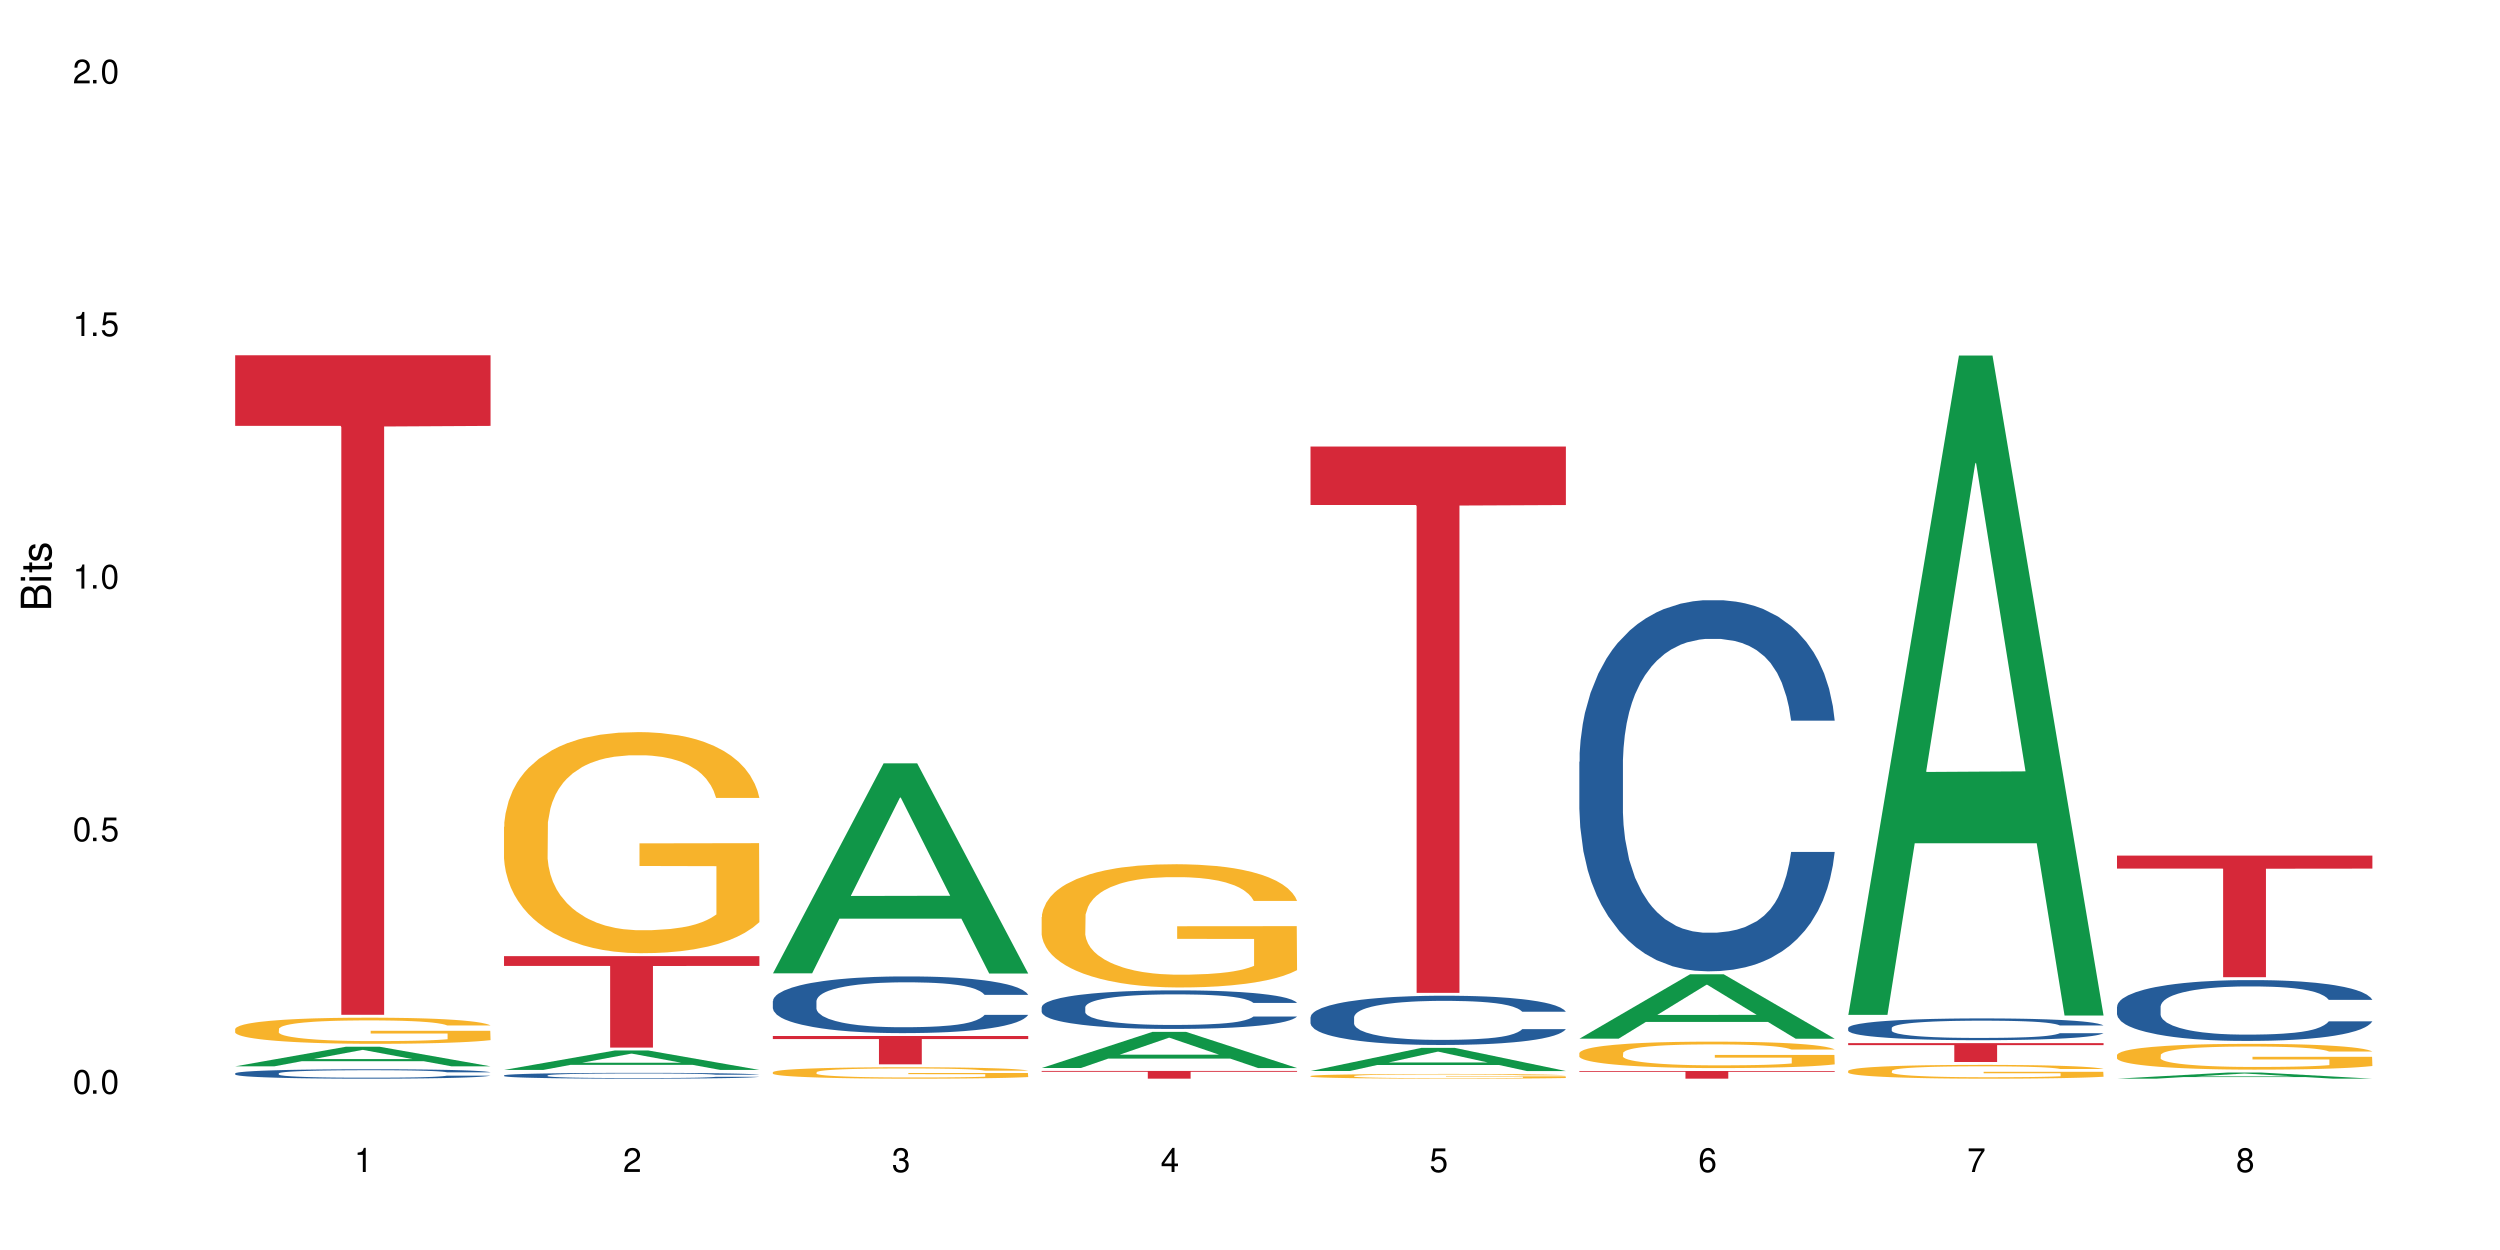 <?xml version="1.0" encoding="UTF-8"?>
<svg xmlns="http://www.w3.org/2000/svg" xmlns:xlink="http://www.w3.org/1999/xlink" width="720" height="360" viewBox="0 0 720 360">
<defs>
<g>
<g id="glyph-0-0">
</g>
<g id="glyph-0-1">
<path d="M 2.641 -6.938 C 2 -6.938 1.422 -6.656 1.078 -6.172 C 0.641 -5.562 0.406 -4.641 0.406 -3.359 C 0.406 -1.016 1.188 0.219 2.641 0.219 C 4.078 0.219 4.859 -1.016 4.859 -3.297 C 4.859 -4.641 4.656 -5.547 4.203 -6.172 C 3.844 -6.656 3.281 -6.938 2.641 -6.938 Z M 2.641 -6.188 C 3.547 -6.188 4 -5.25 4 -3.375 C 4 -1.406 3.562 -0.484 2.625 -0.484 C 1.734 -0.484 1.281 -1.438 1.281 -3.344 C 1.281 -5.25 1.734 -6.188 2.641 -6.188 Z M 2.641 -6.188 "/>
</g>
<g id="glyph-0-2">
<path d="M 1.828 -1 L 0.828 -1 L 0.828 0 L 1.828 0 Z M 1.828 -1 "/>
</g>
<g id="glyph-0-3">
<path d="M 4.562 -6.797 L 1.062 -6.797 L 0.547 -3.094 L 1.328 -3.094 C 1.719 -3.562 2.047 -3.734 2.578 -3.734 C 3.484 -3.734 4.062 -3.109 4.062 -2.094 C 4.062 -1.125 3.484 -0.531 2.578 -0.531 C 1.828 -0.531 1.375 -0.906 1.188 -1.672 L 0.328 -1.672 C 0.453 -1.109 0.547 -0.844 0.75 -0.594 C 1.125 -0.078 1.828 0.219 2.594 0.219 C 3.969 0.219 4.922 -0.781 4.922 -2.219 C 4.922 -3.562 4.031 -4.484 2.719 -4.484 C 2.25 -4.484 1.859 -4.359 1.469 -4.062 L 1.734 -5.969 L 4.562 -5.969 Z M 4.562 -6.797 "/>
</g>
<g id="glyph-0-4">
<path d="M 2.484 -4.938 L 2.484 0 L 3.328 0 L 3.328 -6.938 L 2.766 -6.938 C 2.469 -5.875 2.281 -5.734 0.984 -5.562 L 0.984 -4.938 Z M 2.484 -4.938 "/>
</g>
<g id="glyph-0-5">
<path d="M 4.859 -0.828 L 1.281 -0.828 C 1.359 -1.406 1.672 -1.781 2.5 -2.281 L 3.469 -2.828 C 4.406 -3.344 4.906 -4.062 4.906 -4.906 C 4.906 -5.484 4.672 -6.031 4.266 -6.406 C 3.859 -6.766 3.375 -6.938 2.719 -6.938 C 1.859 -6.938 1.219 -6.625 0.844 -6.031 C 0.609 -5.672 0.5 -5.234 0.484 -4.531 L 1.328 -4.531 C 1.359 -5.016 1.406 -5.281 1.531 -5.516 C 1.75 -5.938 2.188 -6.203 2.703 -6.203 C 3.469 -6.203 4.031 -5.641 4.031 -4.891 C 4.031 -4.344 3.719 -3.859 3.125 -3.516 L 2.234 -3 C 0.812 -2.172 0.406 -1.531 0.328 -0.016 L 4.859 -0.016 Z M 4.859 -0.828 "/>
</g>
<g id="glyph-0-6">
<path d="M 2.125 -3.188 L 2.578 -3.188 C 3.5 -3.188 3.984 -2.766 3.984 -1.922 C 3.984 -1.062 3.469 -0.531 2.594 -0.531 C 1.656 -0.531 1.203 -1 1.156 -2.016 L 0.312 -2.016 C 0.344 -1.453 0.438 -1.094 0.609 -0.781 C 0.953 -0.109 1.625 0.219 2.547 0.219 C 3.953 0.219 4.859 -0.625 4.859 -1.938 C 4.859 -2.828 4.516 -3.297 3.703 -3.594 C 4.344 -3.844 4.656 -4.328 4.656 -5.031 C 4.656 -6.219 3.875 -6.938 2.578 -6.938 C 1.203 -6.938 0.484 -6.172 0.453 -4.703 L 1.297 -4.703 C 1.312 -5.125 1.344 -5.359 1.453 -5.578 C 1.641 -5.969 2.062 -6.203 2.594 -6.203 C 3.344 -6.203 3.797 -5.75 3.797 -5 C 3.797 -4.516 3.609 -4.219 3.25 -4.047 C 3.016 -3.953 2.703 -3.922 2.125 -3.906 Z M 2.125 -3.188 "/>
</g>
<g id="glyph-0-7">
<path d="M 3.141 -1.672 L 3.141 0 L 3.984 0 L 3.984 -1.672 L 4.984 -1.672 L 4.984 -2.438 L 3.984 -2.438 L 3.984 -6.938 L 3.359 -6.938 L 0.266 -2.578 L 0.266 -1.672 Z M 3.141 -2.438 L 1 -2.438 L 3.141 -5.5 Z M 3.141 -2.438 "/>
</g>
<g id="glyph-0-8">
<path d="M 4.781 -5.125 C 4.609 -6.266 3.891 -6.938 2.844 -6.938 C 2.094 -6.938 1.422 -6.578 1.031 -5.953 C 0.594 -5.266 0.406 -4.422 0.406 -3.172 C 0.406 -2 0.578 -1.25 0.984 -0.641 C 1.359 -0.078 1.953 0.219 2.703 0.219 C 3.984 0.219 4.922 -0.75 4.922 -2.094 C 4.922 -3.375 4.062 -4.281 2.844 -4.281 C 2.172 -4.281 1.641 -4.031 1.281 -3.516 C 1.281 -5.234 1.828 -6.188 2.797 -6.188 C 3.391 -6.188 3.797 -5.797 3.938 -5.125 Z M 2.734 -3.531 C 3.547 -3.531 4.062 -2.953 4.062 -2.031 C 4.062 -1.156 3.484 -0.531 2.703 -0.531 C 1.922 -0.531 1.328 -1.188 1.328 -2.078 C 1.328 -2.938 1.906 -3.531 2.734 -3.531 Z M 2.734 -3.531 "/>
</g>
<g id="glyph-0-9">
<path d="M 4.984 -6.797 L 0.438 -6.797 L 0.438 -5.969 L 4.109 -5.969 C 2.5 -3.656 1.828 -2.234 1.328 0 L 2.219 0 C 2.594 -2.172 3.453 -4.047 4.984 -6.094 Z M 4.984 -6.797 "/>
</g>
<g id="glyph-0-10">
<path d="M 3.75 -3.656 C 4.469 -4.094 4.688 -4.438 4.688 -5.078 C 4.688 -6.172 3.844 -6.938 2.641 -6.938 C 1.438 -6.938 0.594 -6.172 0.594 -5.094 C 0.594 -4.438 0.812 -4.094 1.516 -3.656 C 0.734 -3.266 0.359 -2.703 0.359 -1.922 C 0.359 -0.656 1.281 0.219 2.641 0.219 C 3.984 0.219 4.922 -0.656 4.922 -1.922 C 4.922 -2.703 4.531 -3.266 3.75 -3.656 Z M 2.641 -6.188 C 3.359 -6.188 3.812 -5.75 3.812 -5.062 C 3.812 -4.406 3.344 -3.984 2.641 -3.984 C 1.922 -3.984 1.453 -4.406 1.453 -5.078 C 1.453 -5.75 1.922 -6.188 2.641 -6.188 Z M 2.641 -3.266 C 3.484 -3.266 4.062 -2.719 4.062 -1.906 C 4.062 -1.078 3.484 -0.531 2.625 -0.531 C 1.797 -0.531 1.219 -1.094 1.219 -1.906 C 1.219 -2.719 1.781 -3.266 2.641 -3.266 Z M 2.641 -3.266 "/>
</g>
<g id="glyph-1-0">
</g>
<g id="glyph-1-1">
<path d="M 0 -0.953 L 0 -4.891 C 0 -5.719 -0.234 -6.344 -0.734 -6.797 C -1.188 -7.234 -1.812 -7.469 -2.5 -7.469 C -3.547 -7.469 -4.188 -7 -4.625 -5.875 C -4.984 -6.688 -5.625 -7.094 -6.531 -7.094 C -7.172 -7.094 -7.734 -6.859 -8.141 -6.391 C -8.562 -5.922 -8.75 -5.344 -8.75 -4.5 L -8.75 -0.953 Z M -4.984 -2.062 L -7.766 -2.062 L -7.766 -4.219 C -7.766 -4.844 -7.688 -5.203 -7.453 -5.5 C -7.219 -5.812 -6.859 -5.969 -6.375 -5.969 C -5.891 -5.969 -5.531 -5.812 -5.297 -5.5 C -5.062 -5.203 -4.984 -4.844 -4.984 -4.219 Z M -0.984 -2.062 L -4 -2.062 L -4 -4.781 C -4 -5.766 -3.438 -6.359 -2.484 -6.359 C -1.547 -6.359 -0.984 -5.766 -0.984 -4.781 Z M -0.984 -2.062 "/>
</g>
<g id="glyph-1-2">
<path d="M -6.281 -1.797 L -6.281 -0.797 L 0 -0.797 L 0 -1.797 Z M -8.75 -1.797 L -8.75 -0.797 L -7.484 -0.797 L -7.484 -1.797 Z M -8.75 -1.797 "/>
</g>
<g id="glyph-1-3">
<path d="M -6.281 -3.047 L -6.281 -2.016 L -8.016 -2.016 L -8.016 -1.016 L -6.281 -1.016 L -6.281 -0.172 L -5.469 -0.172 L -5.469 -1.016 L -0.719 -1.016 C -0.078 -1.016 0.281 -1.453 0.281 -2.234 C 0.281 -2.5 0.25 -2.719 0.188 -3.047 L -0.641 -3.047 C -0.609 -2.906 -0.594 -2.766 -0.594 -2.562 C -0.594 -2.141 -0.719 -2.016 -1.156 -2.016 L -5.469 -2.016 L -5.469 -3.047 Z M -6.281 -3.047 "/>
</g>
<g id="glyph-1-4">
<path d="M -4.531 -5.25 C -5.766 -5.25 -6.469 -4.422 -6.469 -2.969 C -6.469 -1.516 -5.719 -0.562 -4.547 -0.562 C -3.562 -0.562 -3.094 -1.062 -2.734 -2.562 L -2.516 -3.484 C -2.344 -4.188 -2.094 -4.469 -1.641 -4.469 C -1.047 -4.469 -0.641 -3.875 -0.641 -3 C -0.641 -2.453 -0.797 -2 -1.062 -1.75 C -1.25 -1.594 -1.422 -1.531 -1.875 -1.469 L -1.875 -0.406 C -0.422 -0.453 0.281 -1.266 0.281 -2.922 C 0.281 -4.5 -0.5 -5.516 -1.719 -5.516 C -2.656 -5.516 -3.172 -4.984 -3.469 -3.734 L -3.703 -2.766 C -3.891 -1.953 -4.156 -1.609 -4.594 -1.609 C -5.188 -1.609 -5.547 -2.125 -5.547 -2.938 C -5.547 -3.75 -5.203 -4.172 -4.531 -4.203 Z M -4.531 -5.25 "/>
</g>
</g>
</defs>
<rect x="-72" y="-36" width="864" height="432" fill="rgb(100%, 100%, 100%)" fill-opacity="1"/>
<path fill-rule="nonzero" fill="rgb(6.275%, 58.824%, 28.235%)" fill-opacity="1" d="M 67.73 307.098 L 67.809 307.094 L 99.637 301.457 L 109.301 301.457 L 141.281 307.105 L 130.047 307.105 L 122.031 305.629 L 86.906 305.629 L 79.047 307.098 L 67.73 307.098 L 90.285 305.02 L 118.809 305.016 L 104.586 302.379 L 104.43 302.375 L 104.27 302.391 L 90.207 305.016 L 90.285 305.02 Z M 67.73 307.098 "/>
<path fill-rule="nonzero" fill="rgb(14.51%, 36.078%, 60%)" fill-opacity="1" d="M 67.73 309.125 L 67.82 309.121 L 67.82 309.062 L 68.09 308.969 L 68.719 308.848 L 69.344 308.766 L 70.961 308.617 L 73.203 308.477 L 75.535 308.367 L 77.238 308.305 L 78.766 308.254 L 82.262 308.16 L 84.504 308.113 L 86.926 308.07 L 89.887 308.031 L 92.039 308.004 L 96.883 307.965 L 100.469 307.949 L 103.25 307.941 L 109.262 307.941 L 112.848 307.949 L 115.449 307.961 L 118.32 307.984 L 120.742 308.004 L 124.957 308.059 L 128.727 308.129 L 130.43 308.168 L 133.121 308.246 L 135.184 308.32 L 136.617 308.387 L 138.234 308.477 L 139.668 308.59 L 140.746 308.715 L 141.281 308.824 L 128.727 308.824 L 128.098 308.723 L 127.379 308.645 L 126.035 308.543 L 124.688 308.473 L 122.805 308.398 L 121.102 308.352 L 118.77 308.305 L 116.707 308.277 L 114.555 308.254 L 112.488 308.238 L 108.543 308.223 L 103.969 308.223 L 102.266 308.23 L 98.766 308.25 L 96.883 308.266 L 94.191 308.301 L 92.309 308.332 L 90.066 308.383 L 88.539 308.426 L 86.656 308.488 L 85.312 308.547 L 83.785 308.629 L 82.891 308.691 L 82.082 308.762 L 81.363 308.844 L 80.828 308.93 L 80.469 309.023 L 80.289 309.109 L 80.289 309.496 L 80.469 309.586 L 80.918 309.691 L 82.082 309.844 L 83.785 309.973 L 85.762 310.078 L 87.645 310.152 L 88.719 310.188 L 90.156 310.227 L 92.398 310.277 L 95.629 310.328 L 97.512 310.348 L 100.383 310.367 L 103.34 310.375 L 107.289 310.375 L 110.785 310.367 L 113.117 310.355 L 115.539 310.336 L 118.859 310.293 L 120.922 310.254 L 122.715 310.203 L 124.062 310.156 L 124.957 310.117 L 126.305 310.039 L 127.379 309.957 L 128.188 309.871 L 128.727 309.785 L 141.281 309.785 L 140.746 309.883 L 139.938 309.98 L 139.129 310.055 L 137.875 310.141 L 136.441 310.219 L 134.375 310.305 L 132.672 310.363 L 130.43 310.422 L 128.367 310.473 L 126.125 310.512 L 122.805 310.562 L 120.652 310.586 L 118.32 310.609 L 115.539 310.629 L 112.043 310.648 L 108.273 310.656 L 104.777 310.66 L 101.008 310.656 L 98.227 310.645 L 94.551 310.621 L 89.977 310.578 L 86.656 310.531 L 84.055 310.484 L 81.812 310.434 L 79.301 310.367 L 76.074 310.258 L 74.098 310.172 L 72.754 310.102 L 71.23 310.008 L 70.152 309.918 L 68.898 309.781 L 68 309.602 L 67.73 309.465 Z M 67.73 309.125 "/>
<path fill-rule="nonzero" fill="rgb(96.863%, 70.196%, 16.863%)" fill-opacity="1" d="M 67.73 296.312 L 67.82 296.309 L 67.82 296.172 L 68.18 295.859 L 69.078 295.434 L 70.242 295.082 L 71.5 294.809 L 72.305 294.664 L 73.652 294.457 L 74.816 294.305 L 77.777 293.996 L 81.543 293.707 L 83.609 293.586 L 85.941 293.469 L 89.258 293.336 L 90.785 293.289 L 95.449 293.18 L 100.738 293.109 L 106.57 293.09 L 109.262 293.098 L 112.938 293.125 L 117.961 293.199 L 120.832 293.27 L 123.074 293.336 L 125.406 293.426 L 128.277 293.562 L 130.969 293.73 L 133.121 293.895 L 135.273 294.102 L 137.066 294.32 L 138.594 294.562 L 139.938 294.852 L 140.746 295.09 L 141.281 295.332 L 128.816 295.332 L 128.098 295.09 L 127.289 294.906 L 125.945 294.68 L 124.598 294.512 L 123.254 294.383 L 120.742 294.203 L 118.59 294.094 L 115.898 293.996 L 113.297 293.934 L 110.336 293.895 L 108.543 293.879 L 103.789 293.879 L 99.484 293.93 L 96.973 293.984 L 95.18 294.039 L 92.668 294.141 L 91.141 294.223 L 90.246 294.277 L 87.555 294.492 L 85.762 294.684 L 84.773 294.816 L 83.52 295.023 L 82.621 295.207 L 81.633 295.48 L 81.098 295.688 L 80.379 296.156 L 80.289 297.395 L 80.559 297.656 L 81.098 297.938 L 81.812 298.184 L 82.891 298.445 L 83.965 298.645 L 85.852 298.914 L 87.465 299.094 L 88.719 299.211 L 91.141 299.395 L 92.129 299.457 L 94.461 299.582 L 96.883 299.676 L 99.844 299.758 L 102.086 299.801 L 105.672 299.836 L 110.246 299.836 L 115.629 299.793 L 119.039 299.738 L 121.371 299.684 L 122.895 299.637 L 124.777 299.559 L 126.125 299.492 L 127.379 299.414 L 128.906 299.301 L 128.906 297.656 L 106.75 297.648 L 106.75 296.879 L 141.195 296.871 L 141.281 299.559 L 139.398 299.746 L 137.066 299.926 L 134.824 300.062 L 132.492 300.18 L 129.176 300.309 L 126.484 300.391 L 122.355 300.488 L 118.59 300.551 L 114.645 300.594 L 111.145 300.613 L 107.02 300.621 L 103.34 300.605 L 99.395 300.562 L 96.254 300.508 L 93.383 300.441 L 90.516 300.352 L 86.926 300.207 L 84.594 300.09 L 82.172 299.945 L 79.75 299.773 L 77.598 299.586 L 76.164 299.445 L 74.727 299.277 L 73.203 299.07 L 71.766 298.84 L 70.691 298.625 L 69.703 298.383 L 68.988 298.156 L 68.27 297.848 L 67.91 297.602 L 67.73 297.387 Z M 67.73 296.312 "/>
<path fill-rule="nonzero" fill="rgb(83.922%, 15.686%, 22.353%)" fill-opacity="1" d="M 67.73 102.324 L 141.281 102.324 L 141.281 122.656 L 110.629 122.832 L 110.629 292.254 L 98.297 292.254 L 98.297 123.012 L 98.117 122.656 L 67.73 122.656 Z M 67.73 102.324 "/>
<path fill-rule="nonzero" fill="rgb(6.275%, 58.824%, 28.235%)" fill-opacity="1" d="M 145.156 308.137 L 145.234 308.133 L 177.059 302.539 L 186.723 302.539 L 218.707 308.145 L 207.469 308.145 L 199.453 306.68 L 164.328 306.68 L 156.469 308.137 L 145.156 308.137 L 167.707 306.074 L 196.23 306.07 L 182.008 303.453 L 181.852 303.449 L 181.695 303.465 L 167.629 306.07 L 167.707 306.074 Z M 145.156 308.137 "/>
<path fill-rule="nonzero" fill="rgb(14.51%, 36.078%, 60%)" fill-opacity="1" d="M 145.156 309.711 L 145.242 309.711 L 145.242 309.672 L 145.512 309.613 L 146.141 309.539 L 146.77 309.488 L 148.383 309.398 L 150.625 309.312 L 152.957 309.242 L 154.664 309.203 L 156.188 309.172 L 159.684 309.117 L 161.93 309.086 L 164.352 309.062 L 167.309 309.035 L 169.461 309.02 L 174.305 308.996 L 177.895 308.984 L 180.676 308.98 L 186.684 308.98 L 190.273 308.984 L 192.875 308.992 L 195.742 309.008 L 198.164 309.02 L 202.383 309.055 L 206.148 309.098 L 207.852 309.121 L 210.543 309.168 L 212.605 309.215 L 214.043 309.254 L 215.656 309.312 L 217.094 309.379 L 218.168 309.461 L 218.707 309.523 L 206.148 309.523 L 205.52 309.465 L 204.805 309.414 L 203.457 309.352 L 202.113 309.309 L 200.23 309.266 L 198.523 309.234 L 196.191 309.207 L 194.129 309.188 L 191.977 309.172 L 189.914 309.164 L 185.969 309.156 L 179.688 309.156 L 176.191 309.172 L 174.305 309.18 L 171.613 309.203 L 169.73 309.223 L 167.488 309.254 L 165.965 309.281 L 164.082 309.32 L 162.734 309.355 L 161.211 309.406 L 160.312 309.445 L 159.508 309.488 L 158.789 309.539 L 158.25 309.59 L 157.891 309.648 L 157.711 309.703 L 157.711 309.941 L 157.891 309.996 L 158.34 310.062 L 159.508 310.156 L 161.211 310.234 L 163.184 310.301 L 165.066 310.348 L 166.145 310.367 L 167.578 310.391 L 169.82 310.422 L 173.051 310.453 L 174.934 310.465 L 177.805 310.477 L 180.766 310.484 L 184.711 310.484 L 188.211 310.477 L 190.543 310.473 L 192.965 310.457 L 196.281 310.434 L 198.344 310.406 L 200.141 310.379 L 201.484 310.348 L 202.383 310.324 L 203.727 310.277 L 204.805 310.227 L 205.609 310.172 L 206.148 310.121 L 218.707 310.121 L 218.168 310.18 L 217.359 310.242 L 216.555 310.285 L 215.297 310.34 L 213.863 310.387 L 211.801 310.441 L 210.094 310.477 L 207.852 310.516 L 205.789 310.543 L 203.547 310.57 L 200.23 310.602 L 198.074 310.613 L 195.742 310.629 L 192.965 310.641 L 189.465 310.652 L 185.699 310.656 L 182.199 310.66 L 178.434 310.656 L 175.652 310.652 L 171.973 310.637 L 167.398 310.609 L 164.082 310.578 L 161.48 310.551 L 159.238 310.52 L 156.727 310.477 L 153.496 310.41 L 151.523 310.359 L 150.176 310.316 L 148.652 310.254 L 147.574 310.203 L 146.32 310.117 L 145.422 310.008 L 145.156 309.922 Z M 145.156 309.711 "/>
<path fill-rule="nonzero" fill="rgb(96.863%, 70.196%, 16.863%)" fill-opacity="1" d="M 145.156 238.117 L 145.242 238.059 L 145.242 236.898 L 145.602 234.281 L 146.5 230.676 L 147.664 227.707 L 148.922 225.383 L 149.73 224.16 L 151.074 222.414 L 152.242 221.137 L 155.199 218.52 L 158.969 216.078 L 161.031 215.031 L 163.363 214.039 L 166.684 212.938 L 168.207 212.527 L 172.871 211.598 L 178.164 211.016 L 183.992 210.844 L 186.684 210.898 L 190.363 211.133 L 195.387 211.773 L 198.254 212.355 L 200.496 212.938 L 202.828 213.691 L 205.699 214.855 L 208.391 216.25 L 210.543 217.648 L 212.695 219.391 L 214.492 221.254 L 216.016 223.289 L 217.359 225.73 L 218.168 227.766 L 218.707 229.801 L 206.238 229.801 L 205.52 227.766 L 204.715 226.195 L 203.367 224.277 L 202.023 222.879 L 200.676 221.777 L 198.164 220.266 L 196.012 219.332 L 193.32 218.52 L 190.723 217.996 L 187.762 217.648 L 185.969 217.531 L 181.211 217.531 L 176.906 217.938 L 174.395 218.402 L 172.602 218.867 L 170.09 219.742 L 168.566 220.438 L 167.668 220.902 L 164.977 222.707 L 163.184 224.336 L 162.195 225.441 L 160.941 227.184 L 160.043 228.754 L 159.059 231.082 L 158.52 232.824 L 157.801 236.781 L 157.711 247.25 L 157.98 249.457 L 158.52 251.844 L 159.238 253.938 L 160.312 256.148 L 161.391 257.832 L 163.273 260.102 L 164.887 261.613 L 166.145 262.602 L 168.566 264.172 L 169.551 264.695 L 171.883 265.742 L 174.305 266.559 L 177.266 267.254 L 179.508 267.605 L 183.098 267.895 L 187.672 267.895 L 193.055 267.547 L 196.461 267.082 L 198.793 266.617 L 200.32 266.207 L 202.203 265.57 L 203.547 264.988 L 204.805 264.348 L 206.328 263.359 L 206.328 249.457 L 184.172 249.402 L 184.172 242.887 L 218.617 242.828 L 218.707 265.57 L 216.824 267.141 L 214.492 268.652 L 212.25 269.812 L 209.918 270.801 L 206.598 271.906 L 203.906 272.605 L 199.781 273.418 L 196.012 273.941 L 192.066 274.293 L 188.566 274.465 L 184.441 274.523 L 180.766 274.41 L 176.816 274.059 L 173.68 273.594 L 170.809 273.012 L 167.938 272.258 L 164.352 271.035 L 162.016 270.047 L 159.594 268.824 L 157.172 267.371 L 155.02 265.801 L 153.586 264.578 L 152.152 263.184 L 150.625 261.438 L 149.191 259.461 L 148.113 257.66 L 147.129 255.625 L 146.41 253.703 L 145.691 251.086 L 145.332 248.992 L 145.156 247.191 Z M 145.156 238.117 "/>
<path fill-rule="nonzero" fill="rgb(83.922%, 15.686%, 22.353%)" fill-opacity="1" d="M 145.156 275.363 L 218.707 275.363 L 218.707 278.18 L 188.051 278.207 L 188.051 301.703 L 175.719 301.703 L 175.719 278.23 L 175.539 278.18 L 145.156 278.18 Z M 145.156 275.363 "/>
<path fill-rule="nonzero" fill="rgb(6.275%, 58.824%, 28.235%)" fill-opacity="1" d="M 222.578 280.324 L 222.656 280.266 L 254.48 219.836 L 264.148 219.836 L 296.129 280.383 L 284.895 280.383 L 276.879 264.578 L 241.75 264.578 L 233.895 280.324 L 222.578 280.324 L 245.129 258.039 L 273.656 257.98 L 259.434 229.727 L 259.273 229.672 L 259.117 229.84 L 245.051 257.98 L 245.129 258.039 Z M 222.578 280.324 "/>
<path fill-rule="nonzero" fill="rgb(14.51%, 36.078%, 60%)" fill-opacity="1" d="M 222.578 288.32 L 222.668 288.305 L 222.668 287.945 L 222.938 287.379 L 223.562 286.664 L 224.191 286.172 L 225.809 285.289 L 228.051 284.441 L 230.383 283.785 L 232.086 283.395 L 233.609 283.098 L 237.109 282.547 L 239.352 282.262 L 241.773 282.008 L 244.734 281.754 L 246.887 281.605 L 251.73 281.367 L 255.316 281.262 L 258.098 281.219 L 264.109 281.219 L 267.695 281.277 L 270.297 281.352 L 273.168 281.473 L 275.59 281.605 L 279.805 281.934 L 283.57 282.352 L 285.277 282.59 L 287.969 283.055 L 290.031 283.5 L 291.465 283.887 L 293.082 284.441 L 294.516 285.113 L 295.59 285.871 L 296.129 286.516 L 283.57 286.516 L 282.945 285.918 L 282.227 285.453 L 280.883 284.844 L 279.535 284.41 L 277.652 283.977 L 275.949 283.695 L 273.617 283.41 L 271.551 283.23 L 269.398 283.098 L 267.336 283.008 L 263.391 282.918 L 258.816 282.918 L 257.109 282.949 L 253.613 283.066 L 251.73 283.172 L 249.039 283.383 L 247.156 283.574 L 244.914 283.875 L 243.387 284.125 L 241.504 284.516 L 240.16 284.859 L 238.633 285.352 L 237.738 285.723 L 236.93 286.141 L 236.211 286.633 L 235.672 287.156 L 235.316 287.707 L 235.137 288.246 L 235.137 290.559 L 235.316 291.094 L 235.762 291.719 L 236.93 292.629 L 238.633 293.422 L 240.605 294.047 L 242.492 294.496 L 243.566 294.703 L 245.004 294.941 L 247.246 295.242 L 250.473 295.539 L 252.355 295.66 L 255.227 295.777 L 258.188 295.84 L 262.133 295.84 L 265.633 295.777 L 267.965 295.703 L 270.387 295.586 L 273.707 295.332 L 275.77 295.094 L 277.562 294.809 L 278.906 294.523 L 279.805 294.285 L 281.148 293.824 L 282.227 293.316 L 283.035 292.793 L 283.57 292.289 L 296.129 292.289 L 295.59 292.883 L 294.785 293.465 L 293.977 293.898 L 292.723 294.422 L 291.285 294.883 L 289.223 295.406 L 287.52 295.75 L 285.277 296.121 L 283.215 296.406 L 280.973 296.66 L 277.652 296.957 L 275.5 297.105 L 273.168 297.242 L 270.387 297.359 L 266.887 297.465 L 263.121 297.523 L 259.621 297.539 L 255.855 297.508 L 253.074 297.449 L 249.398 297.316 L 244.824 297.047 L 241.504 296.762 L 238.902 296.48 L 236.66 296.18 L 234.148 295.777 L 230.918 295.121 L 228.945 294.613 L 227.602 294.195 L 226.074 293.617 L 225 293.094 L 223.742 292.258 L 222.848 291.199 L 222.578 290.379 Z M 222.578 288.32 "/>
<path fill-rule="nonzero" fill="rgb(96.863%, 70.196%, 16.863%)" fill-opacity="1" d="M 222.578 308.777 L 222.668 308.773 L 222.668 308.715 L 223.027 308.578 L 223.922 308.395 L 225.09 308.238 L 226.344 308.117 L 227.152 308.055 L 228.496 307.965 L 229.664 307.898 L 232.625 307.766 L 236.391 307.637 L 238.453 307.582 L 240.785 307.531 L 244.105 307.477 L 245.629 307.453 L 250.293 307.406 L 255.586 307.375 L 261.418 307.367 L 264.109 307.371 L 267.785 307.383 L 272.809 307.414 L 275.68 307.445 L 277.922 307.477 L 280.254 307.516 L 283.125 307.574 L 285.816 307.648 L 287.969 307.719 L 290.121 307.809 L 291.914 307.906 L 293.438 308.012 L 294.785 308.137 L 295.59 308.242 L 296.129 308.348 L 283.66 308.348 L 282.945 308.242 L 282.137 308.16 L 280.793 308.062 L 279.445 307.988 L 278.102 307.934 L 275.59 307.855 L 273.438 307.805 L 270.746 307.766 L 268.145 307.738 L 265.184 307.719 L 263.391 307.715 L 258.637 307.715 L 254.332 307.734 L 251.82 307.758 L 250.023 307.781 L 247.512 307.828 L 245.988 307.863 L 245.094 307.887 L 242.402 307.98 L 240.605 308.066 L 239.621 308.121 L 238.363 308.211 L 237.469 308.293 L 236.48 308.414 L 235.941 308.504 L 235.227 308.707 L 235.137 309.25 L 235.406 309.363 L 235.941 309.488 L 236.66 309.594 L 237.738 309.711 L 238.812 309.797 L 240.695 309.914 L 242.312 309.992 L 243.566 310.043 L 245.988 310.125 L 246.977 310.152 L 249.309 310.207 L 251.73 310.246 L 254.691 310.285 L 256.934 310.301 L 260.52 310.316 L 265.094 310.316 L 270.477 310.301 L 273.887 310.273 L 276.219 310.25 L 277.742 310.23 L 279.625 310.195 L 280.973 310.168 L 282.227 310.133 L 283.75 310.082 L 283.75 309.363 L 261.598 309.359 L 261.598 309.023 L 296.039 309.02 L 296.129 310.195 L 294.246 310.277 L 291.914 310.355 L 289.672 310.418 L 287.34 310.469 L 284.02 310.523 L 281.328 310.559 L 277.203 310.602 L 273.438 310.629 L 269.488 310.648 L 265.992 310.656 L 261.867 310.66 L 258.188 310.652 L 254.242 310.637 L 251.102 310.613 L 248.23 310.582 L 245.359 310.543 L 241.773 310.48 L 239.441 310.43 L 237.02 310.363 L 234.598 310.289 L 232.445 310.207 L 231.008 310.145 L 229.574 310.074 L 228.051 309.984 L 226.613 309.883 L 225.539 309.789 L 224.551 309.684 L 223.832 309.582 L 223.117 309.449 L 222.758 309.34 L 222.578 309.246 Z M 222.578 308.777 "/>
<path fill-rule="nonzero" fill="rgb(83.922%, 15.686%, 22.353%)" fill-opacity="1" d="M 222.578 298.375 L 296.129 298.375 L 296.129 299.25 L 265.477 299.258 L 265.477 306.531 L 253.141 306.531 L 253.141 299.266 L 252.965 299.25 L 222.578 299.25 Z M 222.578 298.375 "/>
<path fill-rule="nonzero" fill="rgb(6.275%, 58.824%, 28.235%)" fill-opacity="1" d="M 300 307.586 L 300.078 307.574 L 331.906 297.176 L 341.57 297.176 L 373.555 307.594 L 362.316 307.594 L 354.301 304.875 L 319.176 304.875 L 311.316 307.586 L 300 307.586 L 322.555 303.75 L 351.078 303.742 L 336.855 298.879 L 336.699 298.867 L 336.543 298.898 L 322.477 303.742 L 322.555 303.75 Z M 300 307.586 "/>
<path fill-rule="nonzero" fill="rgb(14.51%, 36.078%, 60%)" fill-opacity="1" d="M 300 290.062 L 300.09 290.055 L 300.09 289.809 L 300.359 289.422 L 300.988 288.938 L 301.617 288.602 L 303.23 288.004 L 305.473 287.422 L 307.805 286.977 L 309.508 286.711 L 311.035 286.508 L 314.531 286.133 L 316.773 285.941 L 319.195 285.77 L 322.156 285.598 L 324.309 285.496 L 329.152 285.332 L 332.742 285.262 L 335.52 285.23 L 341.531 285.23 L 345.117 285.27 L 347.719 285.32 L 350.59 285.402 L 353.012 285.496 L 357.227 285.719 L 360.996 286 L 362.699 286.164 L 365.391 286.48 L 367.453 286.785 L 368.891 287.047 L 370.504 287.422 L 371.938 287.879 L 373.016 288.398 L 373.555 288.836 L 360.996 288.836 L 360.367 288.43 L 359.648 288.113 L 358.305 287.699 L 356.961 287.402 L 355.074 287.109 L 353.371 286.914 L 351.039 286.723 L 348.977 286.602 L 346.824 286.508 L 344.762 286.449 L 340.812 286.387 L 336.238 286.387 L 334.535 286.406 L 331.035 286.488 L 329.152 286.559 L 326.461 286.703 L 324.578 286.836 L 322.336 287.039 L 320.812 287.211 L 318.926 287.473 L 317.582 287.707 L 316.059 288.043 L 315.16 288.297 L 314.352 288.582 L 313.637 288.914 L 313.098 289.27 L 312.738 289.648 L 312.559 290.012 L 312.559 291.586 L 312.738 291.953 L 313.188 292.379 L 314.352 292.996 L 316.059 293.535 L 318.031 293.961 L 319.914 294.266 L 320.992 294.41 L 322.426 294.57 L 324.668 294.773 L 327.898 294.977 L 329.781 295.059 L 332.652 295.141 L 335.609 295.18 L 339.559 295.18 L 343.055 295.141 L 345.387 295.09 L 347.809 295.008 L 351.129 294.836 L 353.191 294.672 L 354.984 294.48 L 356.332 294.289 L 357.227 294.125 L 358.574 293.809 L 359.648 293.465 L 360.457 293.109 L 360.996 292.766 L 373.555 292.766 L 373.016 293.172 L 372.207 293.566 L 371.402 293.859 L 370.145 294.215 L 368.711 294.531 L 366.645 294.887 L 364.941 295.121 L 362.699 295.375 L 360.637 295.566 L 358.395 295.738 L 355.074 295.941 L 352.922 296.043 L 350.59 296.137 L 347.809 296.215 L 344.312 296.289 L 340.543 296.328 L 337.047 296.34 L 333.277 296.316 L 330.5 296.277 L 326.82 296.188 L 322.246 296.004 L 318.926 295.809 L 316.324 295.617 L 314.082 295.414 L 311.57 295.141 L 308.344 294.695 L 306.371 294.348 L 305.023 294.062 L 303.5 293.668 L 302.422 293.312 L 301.168 292.742 L 300.27 292.023 L 300 291.465 Z M 300 290.062 "/>
<path fill-rule="nonzero" fill="rgb(96.863%, 70.196%, 16.863%)" fill-opacity="1" d="M 300 264.102 L 300.09 264.066 L 300.09 263.418 L 300.449 261.961 L 301.348 259.949 L 302.512 258.297 L 303.77 257 L 304.574 256.32 L 305.922 255.348 L 307.086 254.633 L 310.047 253.176 L 313.816 251.812 L 315.879 251.23 L 318.211 250.68 L 321.527 250.062 L 323.055 249.836 L 327.719 249.316 L 333.012 248.992 L 338.84 248.895 L 341.531 248.93 L 345.207 249.059 L 350.23 249.414 L 353.102 249.738 L 355.344 250.062 L 357.676 250.484 L 360.547 251.133 L 363.238 251.91 L 365.391 252.688 L 367.543 253.66 L 369.336 254.699 L 370.863 255.832 L 372.207 257.195 L 373.016 258.328 L 373.555 259.465 L 361.086 259.465 L 360.367 258.328 L 359.559 257.453 L 358.215 256.383 L 356.871 255.605 L 355.523 254.988 L 353.012 254.148 L 350.859 253.629 L 348.168 253.176 L 345.566 252.883 L 342.609 252.688 L 340.812 252.625 L 336.059 252.625 L 331.754 252.852 L 329.242 253.109 L 327.449 253.371 L 324.938 253.855 L 323.414 254.246 L 322.516 254.504 L 319.824 255.508 L 318.031 256.418 L 317.043 257.031 L 315.789 258.004 L 314.891 258.879 L 313.902 260.176 L 313.367 261.148 L 312.648 263.355 L 312.559 269.188 L 312.828 270.422 L 313.367 271.75 L 314.082 272.918 L 315.16 274.148 L 316.234 275.09 L 318.121 276.355 L 319.734 277.195 L 320.992 277.746 L 323.414 278.625 L 324.398 278.914 L 326.73 279.5 L 329.152 279.953 L 332.113 280.34 L 334.355 280.535 L 337.941 280.699 L 342.52 280.699 L 347.898 280.504 L 351.309 280.242 L 353.641 279.984 L 355.164 279.758 L 357.047 279.402 L 358.395 279.078 L 359.648 278.719 L 361.176 278.168 L 361.176 270.422 L 339.02 270.391 L 339.02 266.758 L 373.465 266.727 L 373.555 279.402 L 371.668 280.277 L 369.336 281.121 L 367.094 281.77 L 364.762 282.32 L 361.445 282.934 L 358.754 283.324 L 354.629 283.777 L 350.859 284.07 L 346.914 284.266 L 343.414 284.359 L 339.289 284.395 L 335.609 284.328 L 331.664 284.133 L 328.523 283.875 L 325.656 283.551 L 322.785 283.129 L 319.195 282.449 L 316.863 281.898 L 314.441 281.215 L 312.02 280.406 L 309.867 279.531 L 308.434 278.852 L 306.996 278.07 L 305.473 277.098 L 304.039 275.996 L 302.961 274.992 L 301.973 273.859 L 301.258 272.789 L 300.539 271.328 L 300.18 270.16 L 300 269.156 Z M 300 264.102 "/>
<path fill-rule="nonzero" fill="rgb(83.922%, 15.686%, 22.353%)" fill-opacity="1" d="M 300 308.434 L 373.555 308.434 L 373.555 308.672 L 342.898 308.672 L 342.898 310.66 L 330.566 310.66 L 330.566 308.676 L 330.387 308.672 L 300 308.672 Z M 300 308.434 "/>
<path fill-rule="nonzero" fill="rgb(6.275%, 58.824%, 28.235%)" fill-opacity="1" d="M 377.426 308.457 L 377.504 308.449 L 409.328 301.793 L 418.992 301.793 L 450.977 308.461 L 439.738 308.461 L 431.723 306.723 L 396.598 306.723 L 388.738 308.457 L 377.426 308.457 L 399.977 306 L 428.504 305.996 L 414.277 302.883 L 414.121 302.875 L 413.965 302.895 L 399.898 305.996 L 399.977 306 Z M 377.426 308.457 "/>
<path fill-rule="nonzero" fill="rgb(14.51%, 36.078%, 60%)" fill-opacity="1" d="M 377.426 292.949 L 377.516 292.938 L 377.516 292.625 L 377.781 292.133 L 378.41 291.512 L 379.039 291.082 L 380.652 290.32 L 382.895 289.582 L 385.227 289.012 L 386.934 288.672 L 388.457 288.414 L 391.957 287.934 L 394.199 287.688 L 396.621 287.469 L 399.578 287.246 L 401.734 287.117 L 406.574 286.91 L 410.164 286.82 L 412.945 286.781 L 418.953 286.781 L 422.543 286.832 L 425.145 286.898 L 428.016 287 L 430.438 287.117 L 434.652 287.402 L 438.418 287.766 L 440.125 287.973 L 442.812 288.375 L 444.879 288.766 L 446.312 289.102 L 447.926 289.582 L 449.363 290.164 L 450.438 290.824 L 450.977 291.383 L 438.418 291.383 L 437.789 290.863 L 437.074 290.461 L 435.727 289.93 L 434.383 289.555 L 432.5 289.18 L 430.793 288.934 L 428.461 288.688 L 426.398 288.531 L 424.246 288.414 L 422.184 288.336 L 418.238 288.258 L 413.664 288.258 L 411.957 288.285 L 408.461 288.387 L 406.574 288.48 L 403.887 288.66 L 402 288.828 L 399.758 289.09 L 398.234 289.309 L 396.352 289.645 L 395.004 289.941 L 393.48 290.371 L 392.582 290.695 L 391.777 291.059 L 391.059 291.484 L 390.52 291.938 L 390.16 292.418 L 389.98 292.883 L 389.98 294.895 L 390.16 295.359 L 390.609 295.902 L 391.777 296.695 L 393.48 297.379 L 395.453 297.926 L 397.336 298.312 L 398.414 298.496 L 399.848 298.703 L 402.09 298.961 L 405.32 299.219 L 407.203 299.324 L 410.074 299.43 L 413.035 299.48 L 416.98 299.48 L 420.48 299.43 L 422.812 299.363 L 425.234 299.258 L 428.551 299.039 L 430.613 298.832 L 432.41 298.586 L 433.754 298.34 L 434.652 298.133 L 435.996 297.73 L 437.074 297.289 L 437.879 296.836 L 438.418 296.395 L 450.977 296.395 L 450.438 296.914 L 449.633 297.418 L 448.824 297.797 L 447.566 298.25 L 446.133 298.648 L 444.07 299.105 L 442.367 299.402 L 440.125 299.727 L 438.059 299.973 L 435.816 300.191 L 432.5 300.453 L 430.348 300.582 L 428.016 300.699 L 425.234 300.801 L 421.734 300.891 L 417.969 300.945 L 414.469 300.957 L 410.703 300.93 L 407.922 300.879 L 404.242 300.762 L 399.668 300.527 L 396.352 300.281 L 393.75 300.035 L 391.508 299.777 L 388.996 299.43 L 385.766 298.859 L 383.793 298.418 L 382.449 298.055 L 380.922 297.551 L 379.848 297.094 L 378.59 296.371 L 377.695 295.449 L 377.426 294.738 Z M 377.426 292.949 "/>
<path fill-rule="nonzero" fill="rgb(96.863%, 70.196%, 16.863%)" fill-opacity="1" d="M 377.426 309.883 L 377.516 309.879 L 377.516 309.855 L 377.871 309.801 L 378.77 309.723 L 379.938 309.66 L 381.191 309.609 L 382 309.582 L 383.344 309.547 L 384.512 309.52 L 387.469 309.465 L 391.238 309.41 L 393.301 309.391 L 395.633 309.367 L 398.953 309.344 L 400.477 309.336 L 405.141 309.316 L 410.434 309.305 L 416.262 309.301 L 418.953 309.301 L 422.633 309.305 L 427.656 309.32 L 430.527 309.332 L 432.77 309.344 L 435.102 309.359 L 437.969 309.387 L 440.66 309.414 L 442.812 309.445 L 444.969 309.48 L 446.762 309.523 L 448.285 309.566 L 449.633 309.617 L 450.438 309.66 L 450.977 309.703 L 438.508 309.703 L 437.789 309.66 L 436.984 309.629 L 435.637 309.586 L 434.293 309.555 L 432.949 309.531 L 430.438 309.5 L 428.281 309.48 L 425.594 309.465 L 422.992 309.453 L 420.031 309.445 L 418.238 309.441 L 413.484 309.441 L 409.176 309.449 L 406.664 309.461 L 404.871 309.473 L 402.359 309.488 L 400.836 309.504 L 399.938 309.516 L 397.246 309.555 L 395.453 309.586 L 394.469 309.609 L 393.211 309.648 L 392.312 309.684 L 391.328 309.73 L 390.789 309.77 L 390.07 309.852 L 389.98 310.078 L 390.25 310.125 L 390.789 310.176 L 391.508 310.219 L 392.582 310.266 L 393.66 310.305 L 395.543 310.352 L 397.156 310.383 L 398.414 310.406 L 400.836 310.438 L 401.82 310.449 L 404.156 310.473 L 406.574 310.488 L 409.535 310.504 L 411.777 310.512 L 415.367 310.52 L 419.941 310.52 L 425.324 310.512 L 428.73 310.5 L 431.062 310.492 L 432.59 310.48 L 434.473 310.469 L 435.816 310.457 L 437.074 310.441 L 438.598 310.422 L 438.598 310.125 L 416.441 310.121 L 416.441 309.984 L 450.887 309.984 L 450.977 310.469 L 449.094 310.5 L 446.762 310.535 L 444.52 310.559 L 442.188 310.582 L 438.867 310.605 L 436.176 310.617 L 432.051 310.637 L 428.281 310.648 L 424.336 310.656 L 420.84 310.66 L 416.711 310.66 L 413.035 310.656 L 409.086 310.648 L 405.949 310.641 L 403.078 310.629 L 400.207 310.609 L 396.621 310.586 L 394.289 310.562 L 391.867 310.539 L 389.445 310.508 L 387.293 310.473 L 385.855 310.445 L 384.422 310.418 L 382.895 310.379 L 381.461 310.34 L 380.383 310.301 L 379.398 310.258 L 378.68 310.215 L 377.961 310.16 L 377.605 310.113 L 377.426 310.074 Z M 377.426 309.883 "/>
<path fill-rule="nonzero" fill="rgb(83.922%, 15.686%, 22.353%)" fill-opacity="1" d="M 377.426 128.605 L 450.977 128.605 L 450.977 145.449 L 420.324 145.598 L 420.324 285.945 L 407.988 285.945 L 407.988 145.742 L 407.809 145.449 L 377.426 145.449 Z M 377.426 128.605 "/>
<path fill-rule="nonzero" fill="rgb(6.275%, 58.824%, 28.235%)" fill-opacity="1" d="M 454.848 299.137 L 454.926 299.121 L 486.75 280.586 L 496.418 280.586 L 528.398 299.156 L 517.164 299.156 L 509.148 294.309 L 474.023 294.309 L 466.164 299.137 L 454.848 299.137 L 477.402 292.301 L 505.926 292.285 L 491.703 283.621 L 491.547 283.602 L 491.387 283.652 L 477.32 292.285 L 477.402 292.301 Z M 454.848 299.137 "/>
<path fill-rule="nonzero" fill="rgb(14.51%, 36.078%, 60%)" fill-opacity="1" d="M 454.848 219.379 L 454.938 219.281 L 454.938 216.938 L 455.207 213.227 L 455.836 208.535 L 456.461 205.312 L 458.078 199.551 L 460.32 193.98 L 462.652 189.684 L 464.355 187.145 L 465.879 185.191 L 469.379 181.574 L 471.621 179.719 L 474.043 178.059 L 477.004 176.398 L 479.156 175.422 L 484 173.859 L 487.586 173.176 L 490.367 172.883 L 496.379 172.883 L 499.965 173.273 L 502.566 173.762 L 505.438 174.543 L 507.859 175.422 L 512.074 177.57 L 515.844 180.305 L 517.547 181.867 L 520.238 184.898 L 522.301 187.828 L 523.734 190.367 L 525.352 193.98 L 526.785 198.379 L 527.863 203.359 L 528.398 207.559 L 515.844 207.559 L 515.215 203.652 L 514.496 200.625 L 513.152 196.621 L 511.805 193.785 L 509.922 190.953 L 508.219 189.098 L 505.887 187.242 L 503.824 186.07 L 501.672 185.191 L 499.605 184.605 L 495.66 184.02 L 491.086 184.02 L 489.383 184.215 L 485.883 184.996 L 484 185.68 L 481.309 187.047 L 479.426 188.316 L 477.184 190.27 L 475.656 191.93 L 473.773 194.469 L 472.43 196.719 L 470.902 199.941 L 470.008 202.383 L 469.199 205.117 L 468.48 208.34 L 467.945 211.762 L 467.586 215.375 L 467.406 218.891 L 467.406 234.031 L 467.586 237.551 L 468.035 241.652 L 469.199 247.609 L 470.902 252.789 L 472.879 256.891 L 474.762 259.82 L 475.836 261.188 L 477.273 262.75 L 479.516 264.707 L 482.742 266.66 L 484.629 267.441 L 487.496 268.223 L 490.457 268.613 L 494.406 268.613 L 497.902 268.223 L 500.234 267.734 L 502.656 266.953 L 505.977 265.293 L 508.039 263.727 L 509.832 261.871 L 511.18 260.016 L 512.074 258.453 L 513.422 255.426 L 514.496 252.105 L 515.305 248.684 L 515.844 245.363 L 528.398 245.363 L 527.863 249.27 L 527.055 253.082 L 526.246 255.914 L 524.992 259.332 L 523.555 262.359 L 521.492 265.781 L 519.789 268.027 L 517.547 270.469 L 515.484 272.324 L 513.242 273.984 L 509.922 275.938 L 507.77 276.914 L 505.438 277.797 L 502.656 278.578 L 499.16 279.262 L 495.391 279.652 L 491.895 279.75 L 488.125 279.555 L 485.344 279.164 L 481.668 278.285 L 477.094 276.523 L 473.773 274.668 L 471.172 272.812 L 468.93 270.859 L 466.418 268.223 L 463.191 263.922 L 461.215 260.602 L 459.871 257.867 L 458.348 254.059 L 457.27 250.641 L 456.016 245.168 L 455.117 238.234 L 454.848 232.859 Z M 454.848 219.379 "/>
<path fill-rule="nonzero" fill="rgb(96.863%, 70.196%, 16.863%)" fill-opacity="1" d="M 454.848 303.254 L 454.938 303.246 L 454.938 303.109 L 455.297 302.797 L 456.191 302.363 L 457.359 302.008 L 458.613 301.73 L 459.422 301.586 L 460.77 301.375 L 461.934 301.223 L 464.895 300.91 L 468.66 300.617 L 470.723 300.492 L 473.055 300.375 L 476.375 300.242 L 477.898 300.191 L 482.562 300.082 L 487.855 300.012 L 493.688 299.992 L 496.379 300 L 500.055 300.027 L 505.078 300.102 L 507.949 300.172 L 510.191 300.242 L 512.523 300.332 L 515.395 300.473 L 518.086 300.637 L 520.238 300.805 L 522.391 301.016 L 524.184 301.238 L 525.711 301.48 L 527.055 301.773 L 527.863 302.016 L 528.398 302.258 L 515.934 302.258 L 515.215 302.016 L 514.406 301.828 L 513.062 301.598 L 511.715 301.43 L 510.371 301.301 L 507.859 301.117 L 505.707 301.008 L 503.016 300.91 L 500.414 300.848 L 497.453 300.805 L 495.66 300.793 L 490.906 300.793 L 486.602 300.84 L 484.09 300.895 L 482.297 300.953 L 479.785 301.055 L 478.258 301.141 L 477.363 301.195 L 474.672 301.41 L 472.879 301.605 L 471.891 301.738 L 470.633 301.945 L 469.738 302.133 L 468.75 302.414 L 468.211 302.621 L 467.496 303.094 L 467.406 304.348 L 467.676 304.609 L 468.211 304.898 L 468.93 305.148 L 470.008 305.41 L 471.082 305.613 L 472.965 305.883 L 474.582 306.066 L 475.836 306.184 L 478.258 306.371 L 479.246 306.434 L 481.578 306.559 L 484 306.656 L 486.961 306.742 L 489.203 306.781 L 492.789 306.816 L 497.363 306.816 L 502.746 306.773 L 506.156 306.719 L 508.488 306.664 L 510.012 306.613 L 511.895 306.539 L 513.242 306.469 L 514.496 306.391 L 516.023 306.273 L 516.023 304.609 L 493.867 304.605 L 493.867 303.824 L 528.309 303.816 L 528.398 306.539 L 526.516 306.727 L 524.184 306.906 L 521.941 307.047 L 519.609 307.164 L 516.289 307.297 L 513.602 307.379 L 509.473 307.477 L 505.707 307.539 L 501.758 307.582 L 498.262 307.602 L 494.137 307.609 L 490.457 307.598 L 486.512 307.555 L 483.371 307.5 L 480.5 307.43 L 477.633 307.34 L 474.043 307.191 L 471.711 307.074 L 469.289 306.93 L 466.867 306.754 L 464.715 306.566 L 463.281 306.422 L 461.844 306.254 L 460.32 306.043 L 458.883 305.809 L 457.809 305.594 L 456.82 305.348 L 456.102 305.121 L 455.387 304.805 L 455.027 304.555 L 454.848 304.34 Z M 454.848 303.254 "/>
<path fill-rule="nonzero" fill="rgb(83.922%, 15.686%, 22.353%)" fill-opacity="1" d="M 454.848 308.445 L 528.398 308.445 L 528.398 308.684 L 497.746 308.688 L 497.746 310.66 L 485.414 310.66 L 485.414 308.688 L 485.234 308.684 L 454.848 308.684 Z M 454.848 308.445 "/>
<path fill-rule="nonzero" fill="rgb(6.275%, 58.824%, 28.235%)" fill-opacity="1" d="M 532.27 292.289 L 532.352 292.109 L 564.176 102.391 L 573.84 102.391 L 605.824 292.469 L 594.586 292.469 L 586.57 242.852 L 551.445 242.852 L 543.586 292.289 L 532.27 292.289 L 554.824 222.324 L 583.348 222.148 L 569.125 133.445 L 568.969 133.266 L 568.812 133.801 L 554.746 222.148 L 554.824 222.324 Z M 532.27 292.289 "/>
<path fill-rule="nonzero" fill="rgb(14.51%, 36.078%, 60%)" fill-opacity="1" d="M 532.27 296.035 L 532.359 296.027 L 532.359 295.891 L 532.629 295.672 L 533.258 295.398 L 533.887 295.207 L 535.5 294.871 L 537.742 294.543 L 540.074 294.289 L 541.777 294.141 L 543.305 294.027 L 546.801 293.812 L 549.043 293.707 L 551.465 293.609 L 554.426 293.512 L 556.578 293.453 L 561.422 293.363 L 565.012 293.32 L 567.793 293.305 L 573.801 293.305 L 577.391 293.328 L 579.992 293.355 L 582.859 293.402 L 585.281 293.453 L 589.5 293.578 L 593.266 293.738 L 594.969 293.832 L 597.66 294.008 L 599.723 294.18 L 601.16 294.332 L 602.773 294.543 L 604.207 294.801 L 605.285 295.094 L 605.824 295.34 L 593.266 295.34 L 592.637 295.109 L 591.922 294.934 L 590.574 294.699 L 589.23 294.531 L 587.344 294.363 L 585.641 294.254 L 583.309 294.148 L 581.246 294.078 L 579.094 294.027 L 577.031 293.992 L 573.082 293.957 L 568.508 293.957 L 566.805 293.969 L 563.305 294.016 L 561.422 294.055 L 558.73 294.137 L 556.848 294.211 L 554.605 294.324 L 553.082 294.422 L 551.199 294.57 L 549.852 294.703 L 548.328 294.891 L 547.43 295.035 L 546.621 295.195 L 545.906 295.387 L 545.367 295.586 L 545.008 295.797 L 544.828 296.004 L 544.828 296.895 L 545.008 297.102 L 545.457 297.34 L 546.621 297.691 L 548.328 297.996 L 550.301 298.234 L 552.184 298.406 L 553.262 298.488 L 554.695 298.578 L 556.938 298.695 L 560.168 298.809 L 562.051 298.855 L 564.922 298.898 L 567.883 298.922 L 571.828 298.922 L 575.324 298.898 L 577.656 298.871 L 580.078 298.824 L 583.398 298.727 L 585.461 298.637 L 587.254 298.527 L 588.602 298.418 L 589.5 298.328 L 590.844 298.148 L 591.922 297.953 L 592.727 297.754 L 593.266 297.559 L 605.824 297.559 L 605.285 297.789 L 604.477 298.012 L 603.672 298.18 L 602.414 298.379 L 600.98 298.555 L 598.918 298.758 L 597.211 298.891 L 594.969 299.031 L 592.906 299.141 L 590.664 299.238 L 587.344 299.352 L 585.191 299.41 L 582.859 299.461 L 580.078 299.508 L 576.582 299.547 L 572.816 299.57 L 569.316 299.578 L 565.551 299.566 L 562.77 299.543 L 559.09 299.492 L 554.516 299.387 L 551.199 299.277 L 548.598 299.168 L 546.355 299.055 L 543.844 298.898 L 540.613 298.648 L 538.641 298.453 L 537.293 298.293 L 535.77 298.07 L 534.691 297.867 L 533.438 297.547 L 532.539 297.141 L 532.27 296.824 Z M 532.27 296.035 "/>
<path fill-rule="nonzero" fill="rgb(96.863%, 70.196%, 16.863%)" fill-opacity="1" d="M 532.27 308.387 L 532.359 308.387 L 532.359 308.312 L 532.719 308.148 L 533.617 307.926 L 534.781 307.738 L 536.039 307.594 L 536.844 307.52 L 538.191 307.41 L 539.355 307.328 L 542.316 307.164 L 546.086 307.012 L 548.148 306.949 L 550.48 306.887 L 553.797 306.816 L 555.324 306.793 L 559.988 306.734 L 565.281 306.699 L 571.109 306.688 L 573.801 306.691 L 577.48 306.703 L 582.5 306.746 L 585.371 306.781 L 587.613 306.816 L 589.945 306.863 L 592.816 306.938 L 595.508 307.023 L 597.66 307.113 L 599.812 307.219 L 601.609 307.336 L 603.133 307.465 L 604.477 307.617 L 605.285 307.742 L 605.824 307.871 L 593.355 307.871 L 592.637 307.742 L 591.832 307.645 L 590.484 307.523 L 589.141 307.438 L 587.793 307.367 L 585.281 307.273 L 583.129 307.215 L 580.438 307.164 L 577.836 307.133 L 574.879 307.113 L 573.082 307.105 L 568.328 307.105 L 564.023 307.129 L 561.512 307.16 L 559.719 307.188 L 557.207 307.242 L 555.684 307.285 L 554.785 307.316 L 552.094 307.426 L 550.301 307.527 L 549.312 307.598 L 548.059 307.707 L 547.16 307.805 L 546.176 307.949 L 545.637 308.059 L 544.918 308.305 L 544.828 308.957 L 545.098 309.098 L 545.637 309.246 L 546.355 309.375 L 547.43 309.512 L 548.508 309.617 L 550.391 309.762 L 552.004 309.855 L 553.262 309.914 L 555.684 310.016 L 556.668 310.047 L 559 310.113 L 561.422 310.164 L 564.383 310.207 L 566.625 310.227 L 570.215 310.246 L 574.789 310.246 L 580.168 310.223 L 583.578 310.195 L 585.91 310.168 L 587.434 310.141 L 589.32 310.102 L 590.664 310.066 L 591.922 310.023 L 593.445 309.965 L 593.445 309.098 L 571.289 309.094 L 571.289 308.688 L 605.734 308.684 L 605.824 310.102 L 603.941 310.199 L 601.609 310.293 L 599.363 310.367 L 597.031 310.426 L 593.715 310.496 L 591.023 310.539 L 586.898 310.59 L 583.129 310.625 L 579.184 310.645 L 575.684 310.656 L 571.559 310.66 L 567.883 310.652 L 563.934 310.629 L 560.797 310.602 L 557.926 310.566 L 555.055 310.52 L 551.465 310.441 L 549.133 310.379 L 546.711 310.305 L 544.289 310.215 L 542.137 310.117 L 540.703 310.039 L 539.266 309.953 L 537.742 309.844 L 536.309 309.719 L 535.23 309.609 L 534.246 309.48 L 533.527 309.359 L 532.809 309.199 L 532.449 309.066 L 532.27 308.953 Z M 532.27 308.387 "/>
<path fill-rule="nonzero" fill="rgb(83.922%, 15.686%, 22.353%)" fill-opacity="1" d="M 532.27 300.414 L 605.824 300.414 L 605.824 300.996 L 575.168 301 L 575.168 305.852 L 562.836 305.852 L 562.836 301.004 L 562.656 300.996 L 532.27 300.996 Z M 532.27 300.414 "/>
<path fill-rule="nonzero" fill="rgb(6.275%, 58.824%, 28.235%)" fill-opacity="1" d="M 609.695 310.656 L 609.773 310.656 L 641.598 308.895 L 651.266 308.895 L 683.246 310.66 L 672.008 310.66 L 663.996 310.199 L 628.867 310.199 L 621.012 310.656 L 609.695 310.656 L 632.246 310.008 L 660.773 310.008 L 646.551 309.18 L 646.391 309.18 L 646.234 309.184 L 632.168 310.008 L 632.246 310.008 Z M 609.695 310.656 "/>
<path fill-rule="nonzero" fill="rgb(14.51%, 36.078%, 60%)" fill-opacity="1" d="M 609.695 289.895 L 609.785 289.879 L 609.785 289.496 L 610.055 288.887 L 610.68 288.117 L 611.309 287.59 L 612.922 286.645 L 615.164 285.73 L 617.5 285.027 L 619.203 284.609 L 620.727 284.289 L 624.227 283.699 L 626.469 283.395 L 628.891 283.121 L 631.852 282.852 L 634.004 282.691 L 638.848 282.434 L 642.434 282.32 L 645.215 282.273 L 651.223 282.273 L 654.812 282.336 L 657.414 282.418 L 660.285 282.547 L 662.707 282.691 L 666.922 283.043 L 670.688 283.488 L 672.395 283.746 L 675.086 284.242 L 677.148 284.723 L 678.582 285.141 L 680.195 285.73 L 681.633 286.453 L 682.707 287.27 L 683.246 287.957 L 670.688 287.957 L 670.062 287.316 L 669.344 286.82 L 667.996 286.164 L 666.652 285.699 L 664.77 285.234 L 663.066 284.93 L 660.734 284.629 L 658.668 284.434 L 656.516 284.289 L 654.453 284.195 L 650.508 284.098 L 645.934 284.098 L 644.227 284.129 L 640.73 284.258 L 638.848 284.371 L 636.156 284.594 L 634.273 284.805 L 632.027 285.125 L 630.504 285.395 L 628.621 285.812 L 627.273 286.18 L 625.75 286.707 L 624.852 287.109 L 624.047 287.559 L 623.328 288.086 L 622.789 288.645 L 622.43 289.238 L 622.254 289.816 L 622.254 292.297 L 622.43 292.875 L 622.879 293.547 L 624.047 294.523 L 625.75 295.371 L 627.723 296.043 L 629.605 296.523 L 630.684 296.75 L 632.117 297.004 L 634.363 297.324 L 637.59 297.645 L 639.473 297.773 L 642.344 297.902 L 645.305 297.965 L 649.25 297.965 L 652.75 297.902 L 655.082 297.82 L 657.504 297.691 L 660.82 297.422 L 662.887 297.164 L 664.68 296.859 L 666.023 296.555 L 666.922 296.301 L 668.266 295.805 L 669.344 295.258 L 670.152 294.699 L 670.688 294.152 L 683.246 294.152 L 682.707 294.793 L 681.902 295.418 L 681.094 295.883 L 679.84 296.445 L 678.402 296.941 L 676.34 297.5 L 674.637 297.867 L 672.395 298.27 L 670.332 298.574 L 668.086 298.848 L 664.77 299.164 L 662.617 299.324 L 660.285 299.469 L 657.504 299.598 L 654.004 299.711 L 650.238 299.773 L 646.738 299.789 L 642.973 299.758 L 640.191 299.695 L 636.516 299.551 L 631.941 299.262 L 628.621 298.957 L 626.02 298.652 L 623.777 298.332 L 621.266 297.902 L 618.035 297.195 L 616.062 296.652 L 614.719 296.203 L 613.191 295.578 L 612.117 295.02 L 610.859 294.121 L 609.965 292.984 L 609.695 292.105 Z M 609.695 289.895 "/>
<path fill-rule="nonzero" fill="rgb(96.863%, 70.196%, 16.863%)" fill-opacity="1" d="M 609.695 303.809 L 609.785 303.801 L 609.785 303.668 L 610.145 303.359 L 611.039 302.941 L 612.207 302.594 L 613.461 302.324 L 614.27 302.18 L 615.613 301.977 L 616.781 301.828 L 619.742 301.523 L 623.508 301.238 L 625.57 301.117 L 627.902 301 L 631.223 300.871 L 632.746 300.824 L 637.41 300.715 L 642.703 300.648 L 648.535 300.629 L 651.223 300.633 L 654.902 300.66 L 659.926 300.734 L 662.797 300.805 L 665.039 300.871 L 667.371 300.961 L 670.242 301.094 L 672.93 301.258 L 675.086 301.422 L 677.238 301.625 L 679.031 301.84 L 680.555 302.078 L 681.902 302.363 L 682.707 302.602 L 683.246 302.84 L 670.777 302.84 L 670.062 302.602 L 669.254 302.418 L 667.91 302.195 L 666.562 302.031 L 665.219 301.902 L 662.707 301.727 L 660.555 301.617 L 657.863 301.523 L 655.262 301.461 L 652.301 301.422 L 650.508 301.406 L 645.754 301.406 L 641.449 301.453 L 638.938 301.508 L 637.141 301.562 L 634.629 301.664 L 633.105 301.746 L 632.207 301.801 L 629.52 302.012 L 627.723 302.199 L 626.738 302.328 L 625.48 302.535 L 624.586 302.715 L 623.598 302.988 L 623.059 303.191 L 622.344 303.652 L 622.254 304.875 L 622.52 305.133 L 623.059 305.41 L 623.777 305.656 L 624.852 305.914 L 625.93 306.109 L 627.812 306.375 L 629.43 306.551 L 630.684 306.664 L 633.105 306.848 L 634.094 306.91 L 636.426 307.031 L 638.848 307.125 L 641.805 307.207 L 644.047 307.25 L 647.637 307.281 L 652.211 307.281 L 657.594 307.242 L 661 307.188 L 663.332 307.133 L 664.859 307.086 L 666.742 307.012 L 668.086 306.945 L 669.344 306.867 L 670.867 306.754 L 670.867 305.133 L 648.715 305.125 L 648.715 304.367 L 683.156 304.359 L 683.246 307.012 L 681.363 307.195 L 679.031 307.371 L 676.789 307.508 L 674.457 307.621 L 671.137 307.75 L 668.445 307.832 L 664.32 307.926 L 660.555 307.988 L 656.605 308.027 L 653.109 308.051 L 648.98 308.055 L 645.305 308.043 L 641.359 308.004 L 638.219 307.949 L 635.348 307.879 L 632.477 307.793 L 628.891 307.648 L 626.559 307.535 L 624.137 307.391 L 621.715 307.223 L 619.562 307.039 L 618.125 306.895 L 616.691 306.734 L 615.164 306.531 L 613.73 306.301 L 612.656 306.09 L 611.668 305.852 L 610.949 305.629 L 610.234 305.32 L 609.875 305.078 L 609.695 304.867 Z M 609.695 303.809 "/>
<path fill-rule="nonzero" fill="rgb(83.922%, 15.686%, 22.353%)" fill-opacity="1" d="M 609.695 246.41 L 683.246 246.41 L 683.246 250.16 L 652.594 250.195 L 652.594 281.438 L 640.258 281.438 L 640.258 250.227 L 640.082 250.16 L 609.695 250.16 Z M 609.695 246.41 "/>
<g fill="rgb(0%, 0%, 0%)" fill-opacity="1">
<use xlink:href="#glyph-0-1" x="20.965" y="314.993"/>
<use xlink:href="#glyph-0-2" x="25.965" y="314.993"/>
<use xlink:href="#glyph-0-1" x="28.965" y="314.993"/>
</g>
<g fill="rgb(0%, 0%, 0%)" fill-opacity="1">
<use xlink:href="#glyph-0-1" x="20.965" y="242.251"/>
<use xlink:href="#glyph-0-2" x="25.965" y="242.251"/>
<use xlink:href="#glyph-0-3" x="28.965" y="242.251"/>
</g>
<g fill="rgb(0%, 0%, 0%)" fill-opacity="1">
<use xlink:href="#glyph-0-4" x="20.965" y="169.509"/>
<use xlink:href="#glyph-0-2" x="25.965" y="169.509"/>
<use xlink:href="#glyph-0-1" x="28.965" y="169.509"/>
</g>
<g fill="rgb(0%, 0%, 0%)" fill-opacity="1">
<use xlink:href="#glyph-0-4" x="20.965" y="96.767"/>
<use xlink:href="#glyph-0-2" x="25.965" y="96.767"/>
<use xlink:href="#glyph-0-3" x="28.965" y="96.767"/>
</g>
<g fill="rgb(0%, 0%, 0%)" fill-opacity="1">
<use xlink:href="#glyph-0-5" x="20.965" y="24.024"/>
<use xlink:href="#glyph-0-2" x="25.965" y="24.024"/>
<use xlink:href="#glyph-0-1" x="28.965" y="24.024"/>
</g>
<g fill="rgb(0%, 0%, 0%)" fill-opacity="1">
<use xlink:href="#glyph-0-4" x="102.008" y="337.532"/>
</g>
<g fill="rgb(0%, 0%, 0%)" fill-opacity="1">
<use xlink:href="#glyph-0-5" x="179.43" y="337.532"/>
</g>
<g fill="rgb(0%, 0%, 0%)" fill-opacity="1">
<use xlink:href="#glyph-0-6" x="256.855" y="337.532"/>
</g>
<g fill="rgb(0%, 0%, 0%)" fill-opacity="1">
<use xlink:href="#glyph-0-7" x="334.277" y="337.532"/>
</g>
<g fill="rgb(0%, 0%, 0%)" fill-opacity="1">
<use xlink:href="#glyph-0-3" x="411.699" y="337.532"/>
</g>
<g fill="rgb(0%, 0%, 0%)" fill-opacity="1">
<use xlink:href="#glyph-0-8" x="489.125" y="337.532"/>
</g>
<g fill="rgb(0%, 0%, 0%)" fill-opacity="1">
<use xlink:href="#glyph-0-9" x="566.547" y="337.532"/>
</g>
<g fill="rgb(0%, 0%, 0%)" fill-opacity="1">
<use xlink:href="#glyph-0-10" x="643.969" y="337.532"/>
</g>
<g fill="rgb(0%, 0%, 0%)" fill-opacity="1">
<use xlink:href="#glyph-1-1" x="14.725" y="176.012"/>
<use xlink:href="#glyph-1-2" x="14.725" y="168.012"/>
<use xlink:href="#glyph-1-3" x="14.725" y="165.012"/>
<use xlink:href="#glyph-1-4" x="14.725" y="162.012"/>
</g>
</svg>
